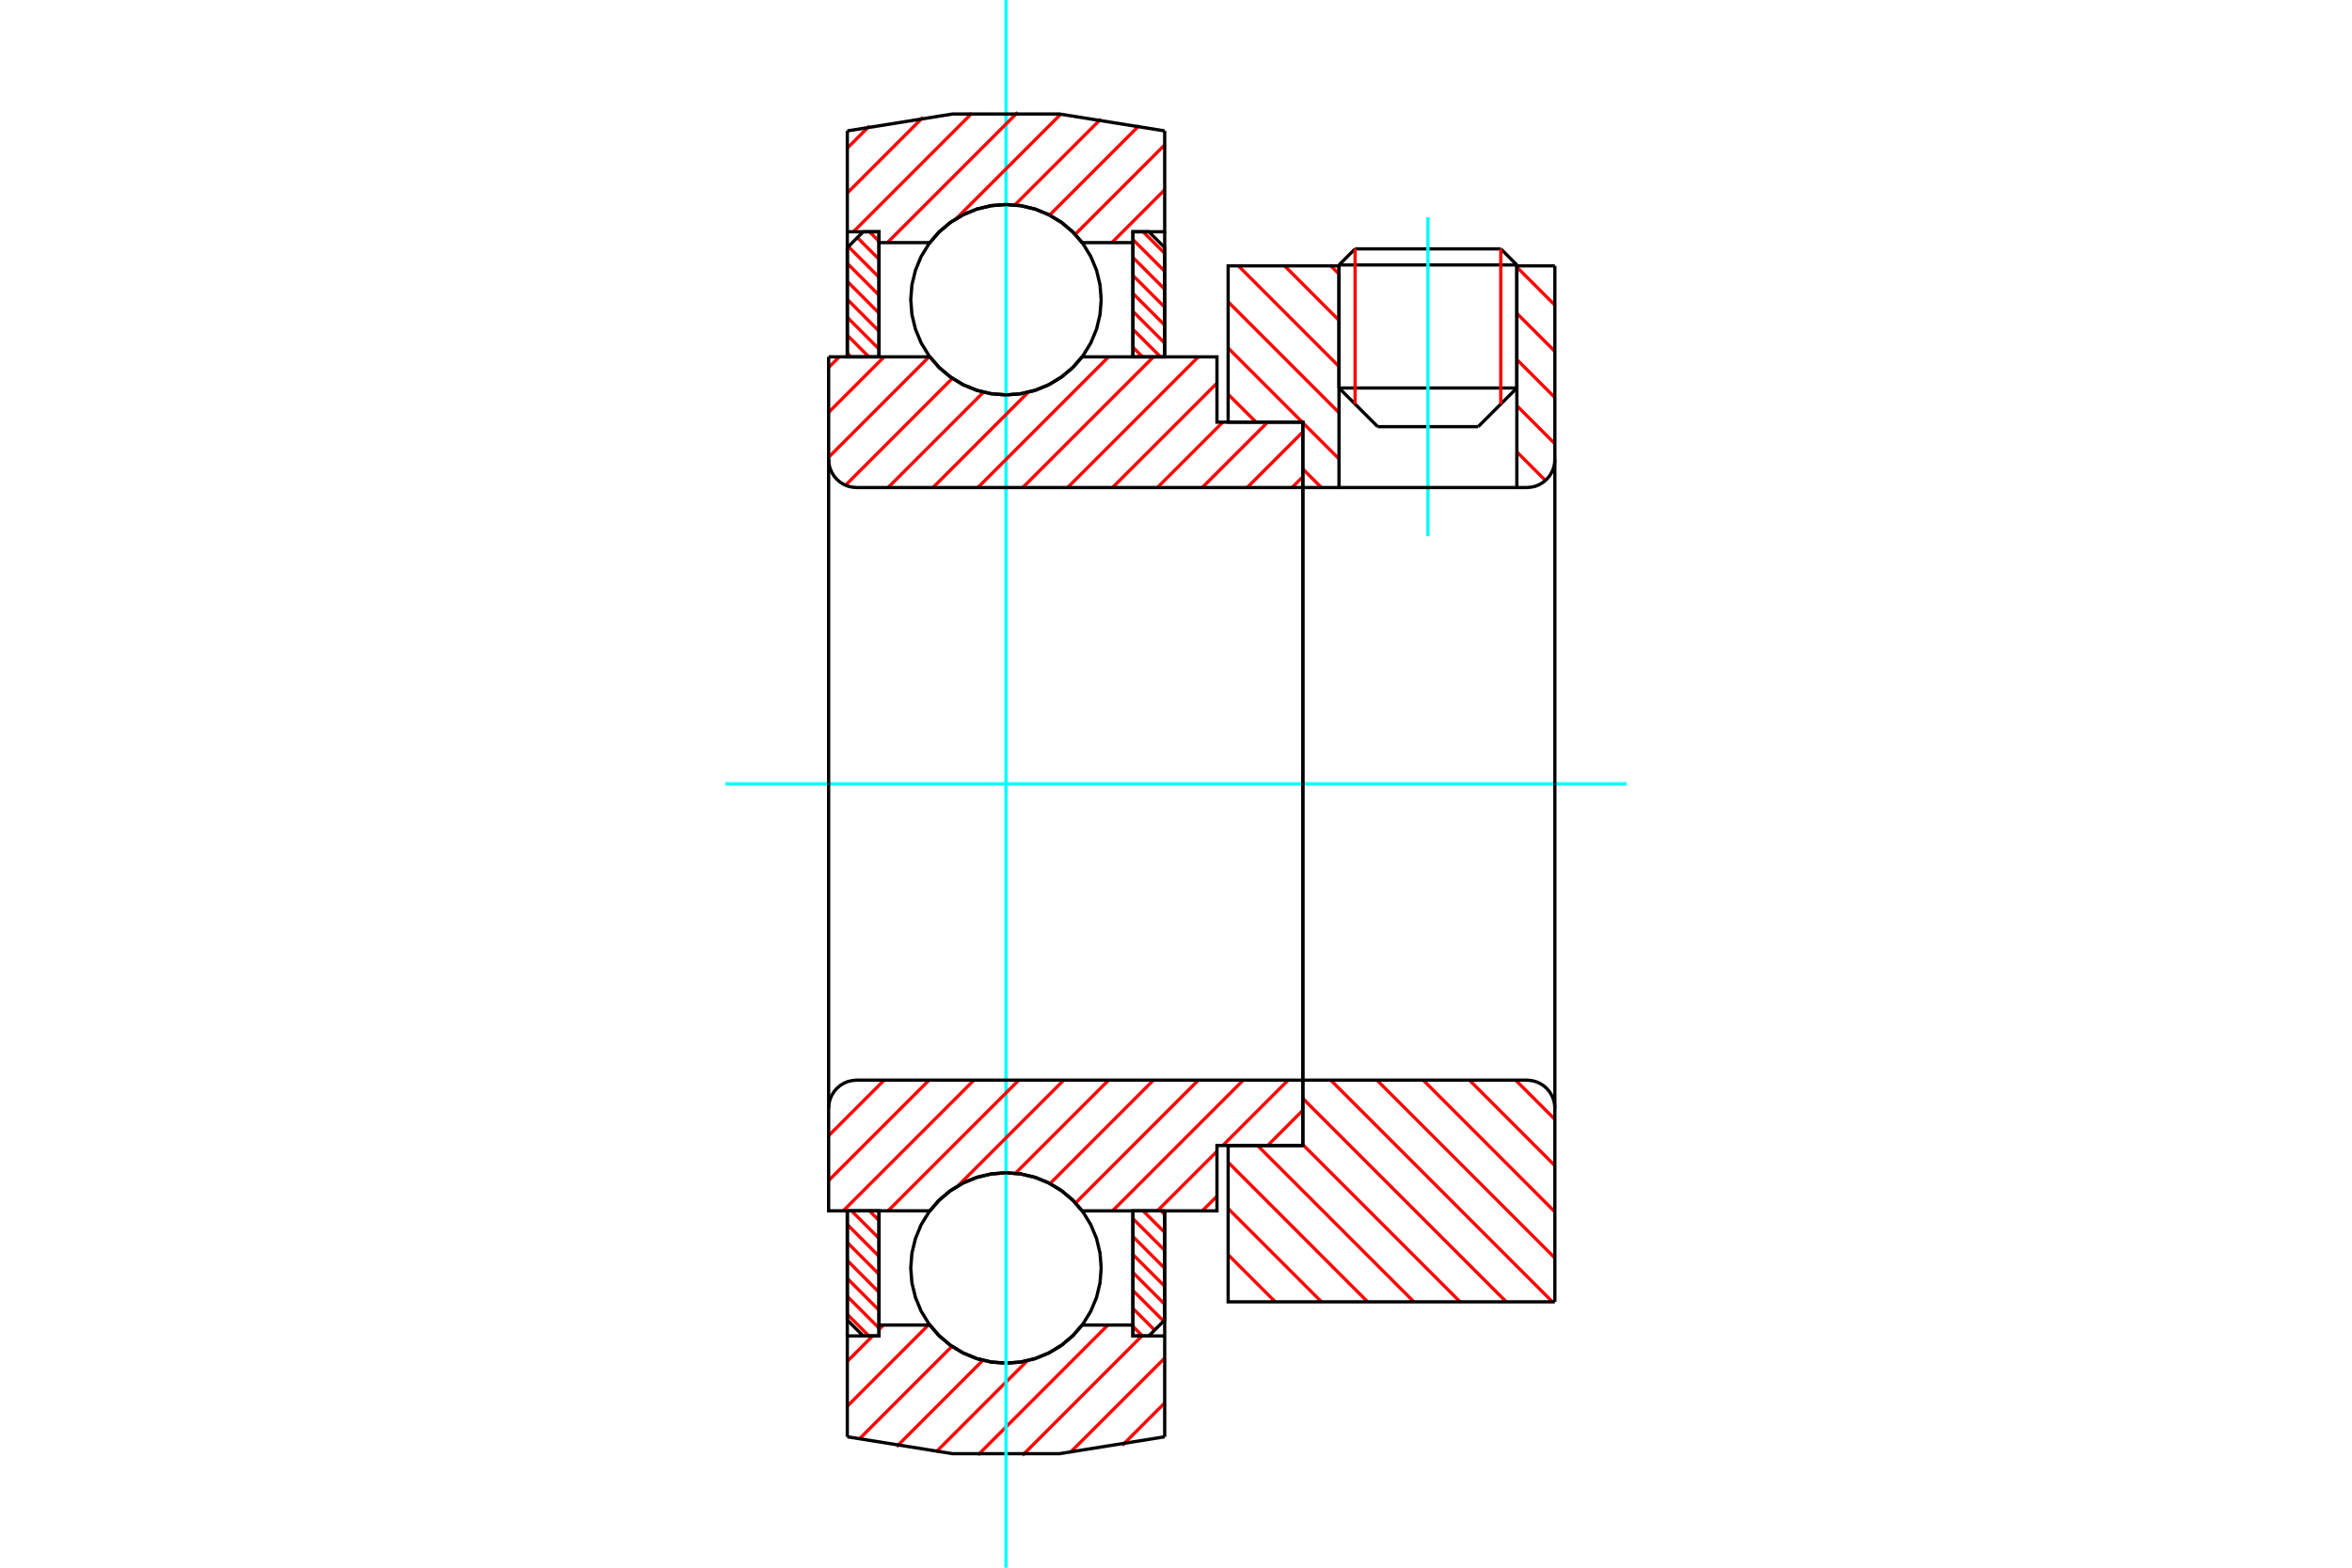 <?xml version="1.0" standalone="no"?>
<!DOCTYPE svg PUBLIC "-//W3C//DTD SVG 1.1//EN"
	"http://www.w3.org/Graphics/SVG/1.1/DTD/svg11.dtd">
<svg xmlns="http://www.w3.org/2000/svg" height="100%" width="100%" viewBox="0 0 36000 24000">
	<rect x="-1800" y="-1200" width="39600" height="26400" style="fill:#FFF"/>
	<g style="fill:none; fill-rule:evenodd" transform="matrix(1 0 0 1 0 0)">
		<g style="fill:none; stroke:#000; stroke-width:50; shape-rendering:geometricPrecision">
			<line x1="23217" y1="4056" x2="20495" y2="4056"/>
			<line x1="20741" y1="3810" x2="22971" y2="3810"/>
			<line x1="20495" y1="5940" x2="23217" y2="5940"/>
			<line x1="22625" y1="6532" x2="21087" y2="6532"/>
			<line x1="20741" y1="3810" x2="20495" y2="4056"/>
			<line x1="23217" y1="4056" x2="22971" y2="3810"/>
			<line x1="22625" y1="6532" x2="23217" y2="5940"/>
			<line x1="20495" y1="5940" x2="21087" y2="6532"/>
			<line x1="20495" y1="4056" x2="20495" y2="5940"/>
			<line x1="23217" y1="5940" x2="23217" y2="4056"/>
		</g>
		<g style="fill:none; stroke:#0FF; stroke-width:50; shape-rendering:geometricPrecision">
			<line x1="21856" y1="8210" x2="21856" y2="3324"/>
		</g>
		<g style="fill:none; stroke:#F00; stroke-width:50; shape-rendering:geometricPrecision">
			<line x1="22971" y1="3810" x2="22971" y2="6186"/>
			<line x1="20741" y1="6186" x2="20741" y2="3810"/>
			<line x1="12969" y1="20121" x2="13299" y2="20452"/>
			<line x1="12969" y1="19847" x2="13454" y2="20332"/>
			<line x1="12969" y1="19572" x2="13454" y2="20058"/>
			<line x1="12969" y1="19297" x2="13454" y2="19783"/>
			<line x1="12969" y1="19022" x2="13454" y2="19508"/>
			<line x1="12969" y1="18747" x2="13454" y2="19233"/>
			<line x1="13033" y1="18537" x2="13454" y2="18958"/>
			<line x1="13308" y1="18537" x2="13454" y2="18684"/>
		</g>
		<g style="fill:none; stroke:#000; stroke-width:50; shape-rendering:geometricPrecision">
			<polyline points="12969,18537 12969,20209 13212,20452 13454,20452 13454,18537 12969,18537"/>
		</g>
		<g style="fill:none; stroke:#0FF; stroke-width:50; shape-rendering:geometricPrecision">
			<line x1="11101" y1="12000" x2="24899" y2="12000"/>
		</g>
		<g style="fill:none; stroke:#F00; stroke-width:50; shape-rendering:geometricPrecision">
			<line x1="12969" y1="5407" x2="13024" y2="5463"/>
			<line x1="12969" y1="5132" x2="13299" y2="5463"/>
			<line x1="12969" y1="4858" x2="13454" y2="5343"/>
			<line x1="12969" y1="4583" x2="13454" y2="5069"/>
			<line x1="12969" y1="4308" x2="13454" y2="4794"/>
			<line x1="12969" y1="4033" x2="13454" y2="4519"/>
			<line x1="12985" y1="3775" x2="13454" y2="4244"/>
			<line x1="13122" y1="3637" x2="13454" y2="3969"/>
			<line x1="13308" y1="3548" x2="13454" y2="3694"/>
		</g>
		<g style="fill:none; stroke:#000; stroke-width:50; shape-rendering:geometricPrecision">
			<polyline points="13454,5463 13454,3548 13212,3548 12969,3791 12969,5463 13454,5463"/>
		</g>
		<g style="fill:none; stroke:#F00; stroke-width:50; shape-rendering:geometricPrecision">
			<line x1="17771" y1="18537" x2="17827" y2="18593"/>
			<line x1="17496" y1="18537" x2="17827" y2="18868"/>
			<line x1="17341" y1="18657" x2="17827" y2="19142"/>
			<line x1="17341" y1="18931" x2="17827" y2="19417"/>
			<line x1="17341" y1="19206" x2="17827" y2="19692"/>
			<line x1="17341" y1="19481" x2="17827" y2="19967"/>
			<line x1="17341" y1="19756" x2="17810" y2="20225"/>
			<line x1="17341" y1="20031" x2="17673" y2="20363"/>
			<line x1="17341" y1="20306" x2="17487" y2="20452"/>
		</g>
		<g style="fill:none; stroke:#000; stroke-width:50; shape-rendering:geometricPrecision">
			<polyline points="17827,18537 17827,20209 17584,20452 17341,20452 17341,18537 17827,18537"/>
		</g>
		<g style="fill:none; stroke:#F00; stroke-width:50; shape-rendering:geometricPrecision">
			<line x1="17496" y1="3548" x2="17827" y2="3879"/>
			<line x1="17341" y1="3668" x2="17827" y2="4153"/>
			<line x1="17341" y1="3942" x2="17827" y2="4428"/>
			<line x1="17341" y1="4217" x2="17827" y2="4703"/>
			<line x1="17341" y1="4492" x2="17827" y2="4978"/>
			<line x1="17341" y1="4767" x2="17827" y2="5253"/>
			<line x1="17341" y1="5042" x2="17762" y2="5463"/>
			<line x1="17341" y1="5316" x2="17487" y2="5463"/>
		</g>
		<g style="fill:none; stroke:#000; stroke-width:50; shape-rendering:geometricPrecision">
			<polyline points="17341,5463 17341,3548 17584,3548 17827,3791 17827,5463 17341,5463"/>
			<polyline points="16855,4588 16837,4360 16784,4138 16696,3927 16577,3732 16428,3558 16254,3409 16059,3290 15848,3202 15626,3149 15398,3131 15170,3149 14947,3202 14736,3290 14541,3409 14367,3558 14219,3732 14099,3927 14012,4138 13958,4360 13940,4588 13958,4816 14012,5039 14099,5250 14219,5445 14367,5619 14541,5767 14736,5887 14947,5974 15170,6028 15398,6046 15626,6028 15848,5974 16059,5887 16254,5767 16428,5619 16577,5445 16696,5250 16784,5039 16837,4816 16855,4588"/>
			<polyline points="16855,19412 16837,19184 16784,18961 16696,18750 16577,18555 16428,18381 16254,18233 16059,18113 15848,18026 15626,17972 15398,17954 15170,17972 14947,18026 14736,18113 14541,18233 14367,18381 14219,18555 14099,18750 14012,18961 13958,19184 13940,19412 13958,19640 14012,19862 14099,20073 14219,20268 14367,20442 14541,20591 14736,20710 14947,20798 15170,20851 15398,20869 15626,20851 15848,20798 16059,20710 16254,20591 16428,20442 16577,20268 16696,20073 16784,19862 16837,19640 16855,19412"/>
		</g>
		<g style="fill:none; stroke:#F00; stroke-width:50; shape-rendering:geometricPrecision">
			<line x1="23198" y1="16536" x2="23799" y2="17137"/>
			<line x1="22491" y1="16536" x2="23799" y2="17845"/>
			<line x1="21784" y1="16536" x2="23799" y2="18552"/>
			<line x1="21076" y1="16536" x2="23799" y2="19259"/>
			<line x1="20369" y1="16536" x2="23762" y2="19930"/>
			<line x1="19941" y1="16816" x2="23055" y2="19930"/>
			<line x1="19941" y1="17523" x2="22348" y2="19930"/>
			<line x1="19248" y1="17537" x2="21641" y2="19930"/>
			<line x1="18798" y1="17794" x2="20933" y2="19930"/>
			<line x1="18798" y1="18502" x2="20226" y2="19930"/>
			<line x1="18798" y1="19209" x2="19519" y2="19930"/>
			<line x1="18798" y1="19916" x2="18812" y2="19930"/>
		</g>
		<g style="fill:none; stroke:#000; stroke-width:50; shape-rendering:geometricPrecision">
			<line x1="23799" y1="12000" x2="23799" y2="19930"/>
			<polyline points="23799,16965 23794,16898 23778,16833 23752,16771 23717,16713 23673,16662 23622,16618 23565,16583 23503,16557 23437,16542 23370,16536 19941,16536 19941,12000"/>
			<polyline points="19941,16536 19941,17537 18798,17537 18798,19930 23799,19930"/>
		</g>
		<g style="fill:none; stroke:#F00; stroke-width:50; shape-rendering:geometricPrecision">
			<line x1="23217" y1="4089" x2="23799" y2="4671"/>
			<line x1="23217" y1="4797" x2="23799" y2="5379"/>
			<line x1="23217" y1="5504" x2="23799" y2="6086"/>
			<line x1="23217" y1="6211" x2="23799" y2="6793"/>
			<line x1="20369" y1="4070" x2="20495" y2="4196"/>
			<line x1="23217" y1="6918" x2="23654" y2="7356"/>
			<line x1="19662" y1="4070" x2="20495" y2="4904"/>
			<line x1="18955" y1="4070" x2="20495" y2="5611"/>
			<line x1="18798" y1="4621" x2="20495" y2="6318"/>
			<line x1="18798" y1="5328" x2="19933" y2="6463"/>
			<line x1="19941" y1="6472" x2="20495" y2="7025"/>
			<line x1="18798" y1="6036" x2="19226" y2="6463"/>
			<line x1="19941" y1="7179" x2="20226" y2="7464"/>
		</g>
		<g style="fill:none; stroke:#000; stroke-width:50; shape-rendering:geometricPrecision">
			<line x1="23799" y1="12000" x2="23799" y2="4070"/>
			<polyline points="23370,7464 23437,7458 23503,7443 23565,7417 23622,7382 23673,7338 23717,7287 23752,7229 23778,7167 23794,7102 23799,7035"/>
			<polyline points="23370,7464 23217,7464 23217,4070"/>
			<polyline points="23217,7464 20495,7464 20495,4070"/>
			<polyline points="20495,7464 19941,7464 19941,12000"/>
			<polyline points="19941,7464 19941,6463 18798,6463 18798,4070 20495,4070"/>
			<line x1="23217" y1="4070" x2="23799" y2="4070"/>
		</g>
		<g style="fill:none; stroke:#F00; stroke-width:50; shape-rendering:geometricPrecision">
			<line x1="17827" y1="21478" x2="17178" y2="22127"/>
			<line x1="17827" y1="20791" x2="16382" y2="22235"/>
			<line x1="17478" y1="20452" x2="15649" y2="22281"/>
			<line x1="16957" y1="20286" x2="14968" y2="22276"/>
			<line x1="15725" y1="20831" x2="14327" y2="22229"/>
			<line x1="15044" y1="20825" x2="13723" y2="22147"/>
			<line x1="14571" y1="20611" x2="13148" y2="22034"/>
			<line x1="14209" y1="20286" x2="12969" y2="21527"/>
			<line x1="13522" y1="20286" x2="13454" y2="20354"/>
			<line x1="13356" y1="20452" x2="12969" y2="20840"/>
		</g>
		<g style="fill:none; stroke:#000; stroke-width:50; shape-rendering:geometricPrecision">
			<polyline points="17827,18537 17827,20452 17827,21996"/>
			<polyline points="12969,21996 14581,22255 16214,22255 17827,21996"/>
			<polyline points="12969,21996 12969,20452 13454,20452 13454,20286 13454,18537"/>
			<polyline points="13454,20286 14232,20286 14380,20455 14553,20599 14746,20715 14954,20800 15173,20852 15398,20869 15622,20852 15841,20800 16049,20715 16242,20599 16415,20455 16564,20286 17341,20286 17341,18537"/>
			<polyline points="17341,20286 17341,20452 17827,20452"/>
			<line x1="12969" y1="20452" x2="12969" y2="18537"/>
		</g>
		<g style="fill:none; stroke:#0FF; stroke-width:50; shape-rendering:geometricPrecision">
			<line x1="15398" y1="24000" x2="15398" y2="0"/>
		</g>
		<g style="fill:none; stroke:#F00; stroke-width:50; shape-rendering:geometricPrecision">
			<line x1="17827" y1="2905" x2="17018" y2="3714"/>
			<line x1="17827" y1="2218" x2="16457" y2="3588"/>
			<line x1="17436" y1="1922" x2="16065" y2="3293"/>
			<line x1="16850" y1="1821" x2="15533" y2="3138"/>
			<line x1="16232" y1="1752" x2="14639" y2="3344"/>
			<line x1="15577" y1="1720" x2="13583" y2="3714"/>
			<line x1="14879" y1="1731" x2="13062" y2="3548"/>
			<line x1="14128" y1="1795" x2="12969" y2="2954"/>
			<line x1="13308" y1="1928" x2="12969" y2="2267"/>
		</g>
		<g style="fill:none; stroke:#000; stroke-width:50; shape-rendering:geometricPrecision">
			<polyline points="12969,5463 12969,3548 12969,2004"/>
			<polyline points="17827,2004 16214,1745 14581,1745 12969,2004"/>
			<polyline points="17827,2004 17827,3548 17341,3548 17341,3714 17341,5463"/>
			<polyline points="17341,3714 16564,3714 16415,3545 16242,3401 16049,3285 15841,3200 15622,3148 15398,3131 15173,3148 14954,3200 14746,3285 14553,3401 14380,3545 14232,3714 13454,3714 13454,5463"/>
			<polyline points="13454,3714 13454,3548 12969,3548"/>
			<line x1="17827" y1="3548" x2="17827" y2="5463"/>
		</g>
		<g style="fill:none; stroke:#F00; stroke-width:50; shape-rendering:geometricPrecision">
			<line x1="19941" y1="16998" x2="19403" y2="17537"/>
			<line x1="18627" y1="18313" x2="18402" y2="18537"/>
			<line x1="19716" y1="16536" x2="18716" y2="17537"/>
			<line x1="18627" y1="17626" x2="17715" y2="18537"/>
			<line x1="19029" y1="16536" x2="17028" y2="18537"/>
			<line x1="18342" y1="16536" x2="16462" y2="18417"/>
			<line x1="17655" y1="16536" x2="16072" y2="18120"/>
			<line x1="16968" y1="16536" x2="15542" y2="17962"/>
			<line x1="16281" y1="16536" x2="14665" y2="18152"/>
			<line x1="15594" y1="16536" x2="13593" y2="18537"/>
			<line x1="14907" y1="16536" x2="12906" y2="18537"/>
			<line x1="14220" y1="16536" x2="12683" y2="18073"/>
			<line x1="13533" y1="16536" x2="12683" y2="17386"/>
		</g>
		<g style="fill:none; stroke:#000; stroke-width:50; shape-rendering:geometricPrecision">
			<line x1="19941" y1="12000" x2="19941" y2="17537"/>
			<polyline points="19941,16536 13112,16536 13045,16542 12979,16557 12917,16583 12860,16618 12809,16662 12765,16713 12730,16771 12704,16833 12688,16898 12683,16965 12683,18537 13169,18537 14232,18537"/>
			<polyline points="16564,18537 16415,18368 16242,18224 16049,18108 15841,18023 15622,17972 15398,17954 15173,17972 14954,18023 14746,18108 14553,18224 14380,18368 14232,18537"/>
			<polyline points="16564,18537 18627,18537 18627,17537 19941,17537"/>
			<line x1="12683" y1="12000" x2="12683" y2="16965"/>
		</g>
		<g style="fill:none; stroke:#F00; stroke-width:50; shape-rendering:geometricPrecision">
			<line x1="19941" y1="7299" x2="19776" y2="7464"/>
			<line x1="19941" y1="6612" x2="19089" y2="7464"/>
			<line x1="19403" y1="6463" x2="18402" y2="7464"/>
			<line x1="18716" y1="6463" x2="17715" y2="7464"/>
			<line x1="18627" y1="5865" x2="17028" y2="7464"/>
			<line x1="18342" y1="5463" x2="16341" y2="7464"/>
			<line x1="17655" y1="5463" x2="15654" y2="7464"/>
			<line x1="16968" y1="5463" x2="14967" y2="7464"/>
			<line x1="15739" y1="6004" x2="14280" y2="7464"/>
			<line x1="15053" y1="6004" x2="13593" y2="7464"/>
			<line x1="14577" y1="5792" x2="12942" y2="7428"/>
			<line x1="14220" y1="5463" x2="12683" y2="7000"/>
			<line x1="13533" y1="5463" x2="12683" y2="6313"/>
			<line x1="12846" y1="5463" x2="12683" y2="5626"/>
		</g>
		<g style="fill:none; stroke:#000; stroke-width:50; shape-rendering:geometricPrecision">
			<line x1="12683" y1="12000" x2="12683" y2="5463"/>
			<polyline points="12683,7035 12688,7102 12704,7167 12730,7229 12765,7287 12809,7338 12860,7382 12917,7417 12979,7443 13045,7458 13112,7464 19941,7464 19941,6463 18627,6463 18627,5463 16564,5463"/>
			<polyline points="14232,5463 14380,5632 14553,5776 14746,5892 14954,5977 15173,6028 15398,6046 15622,6028 15841,5977 16049,5892 16242,5776 16415,5632 16564,5463"/>
			<polyline points="14232,5463 13169,5463 12683,5463"/>
			<line x1="19941" y1="12000" x2="19941" y2="7464"/>
		</g>
	</g>
</svg>
